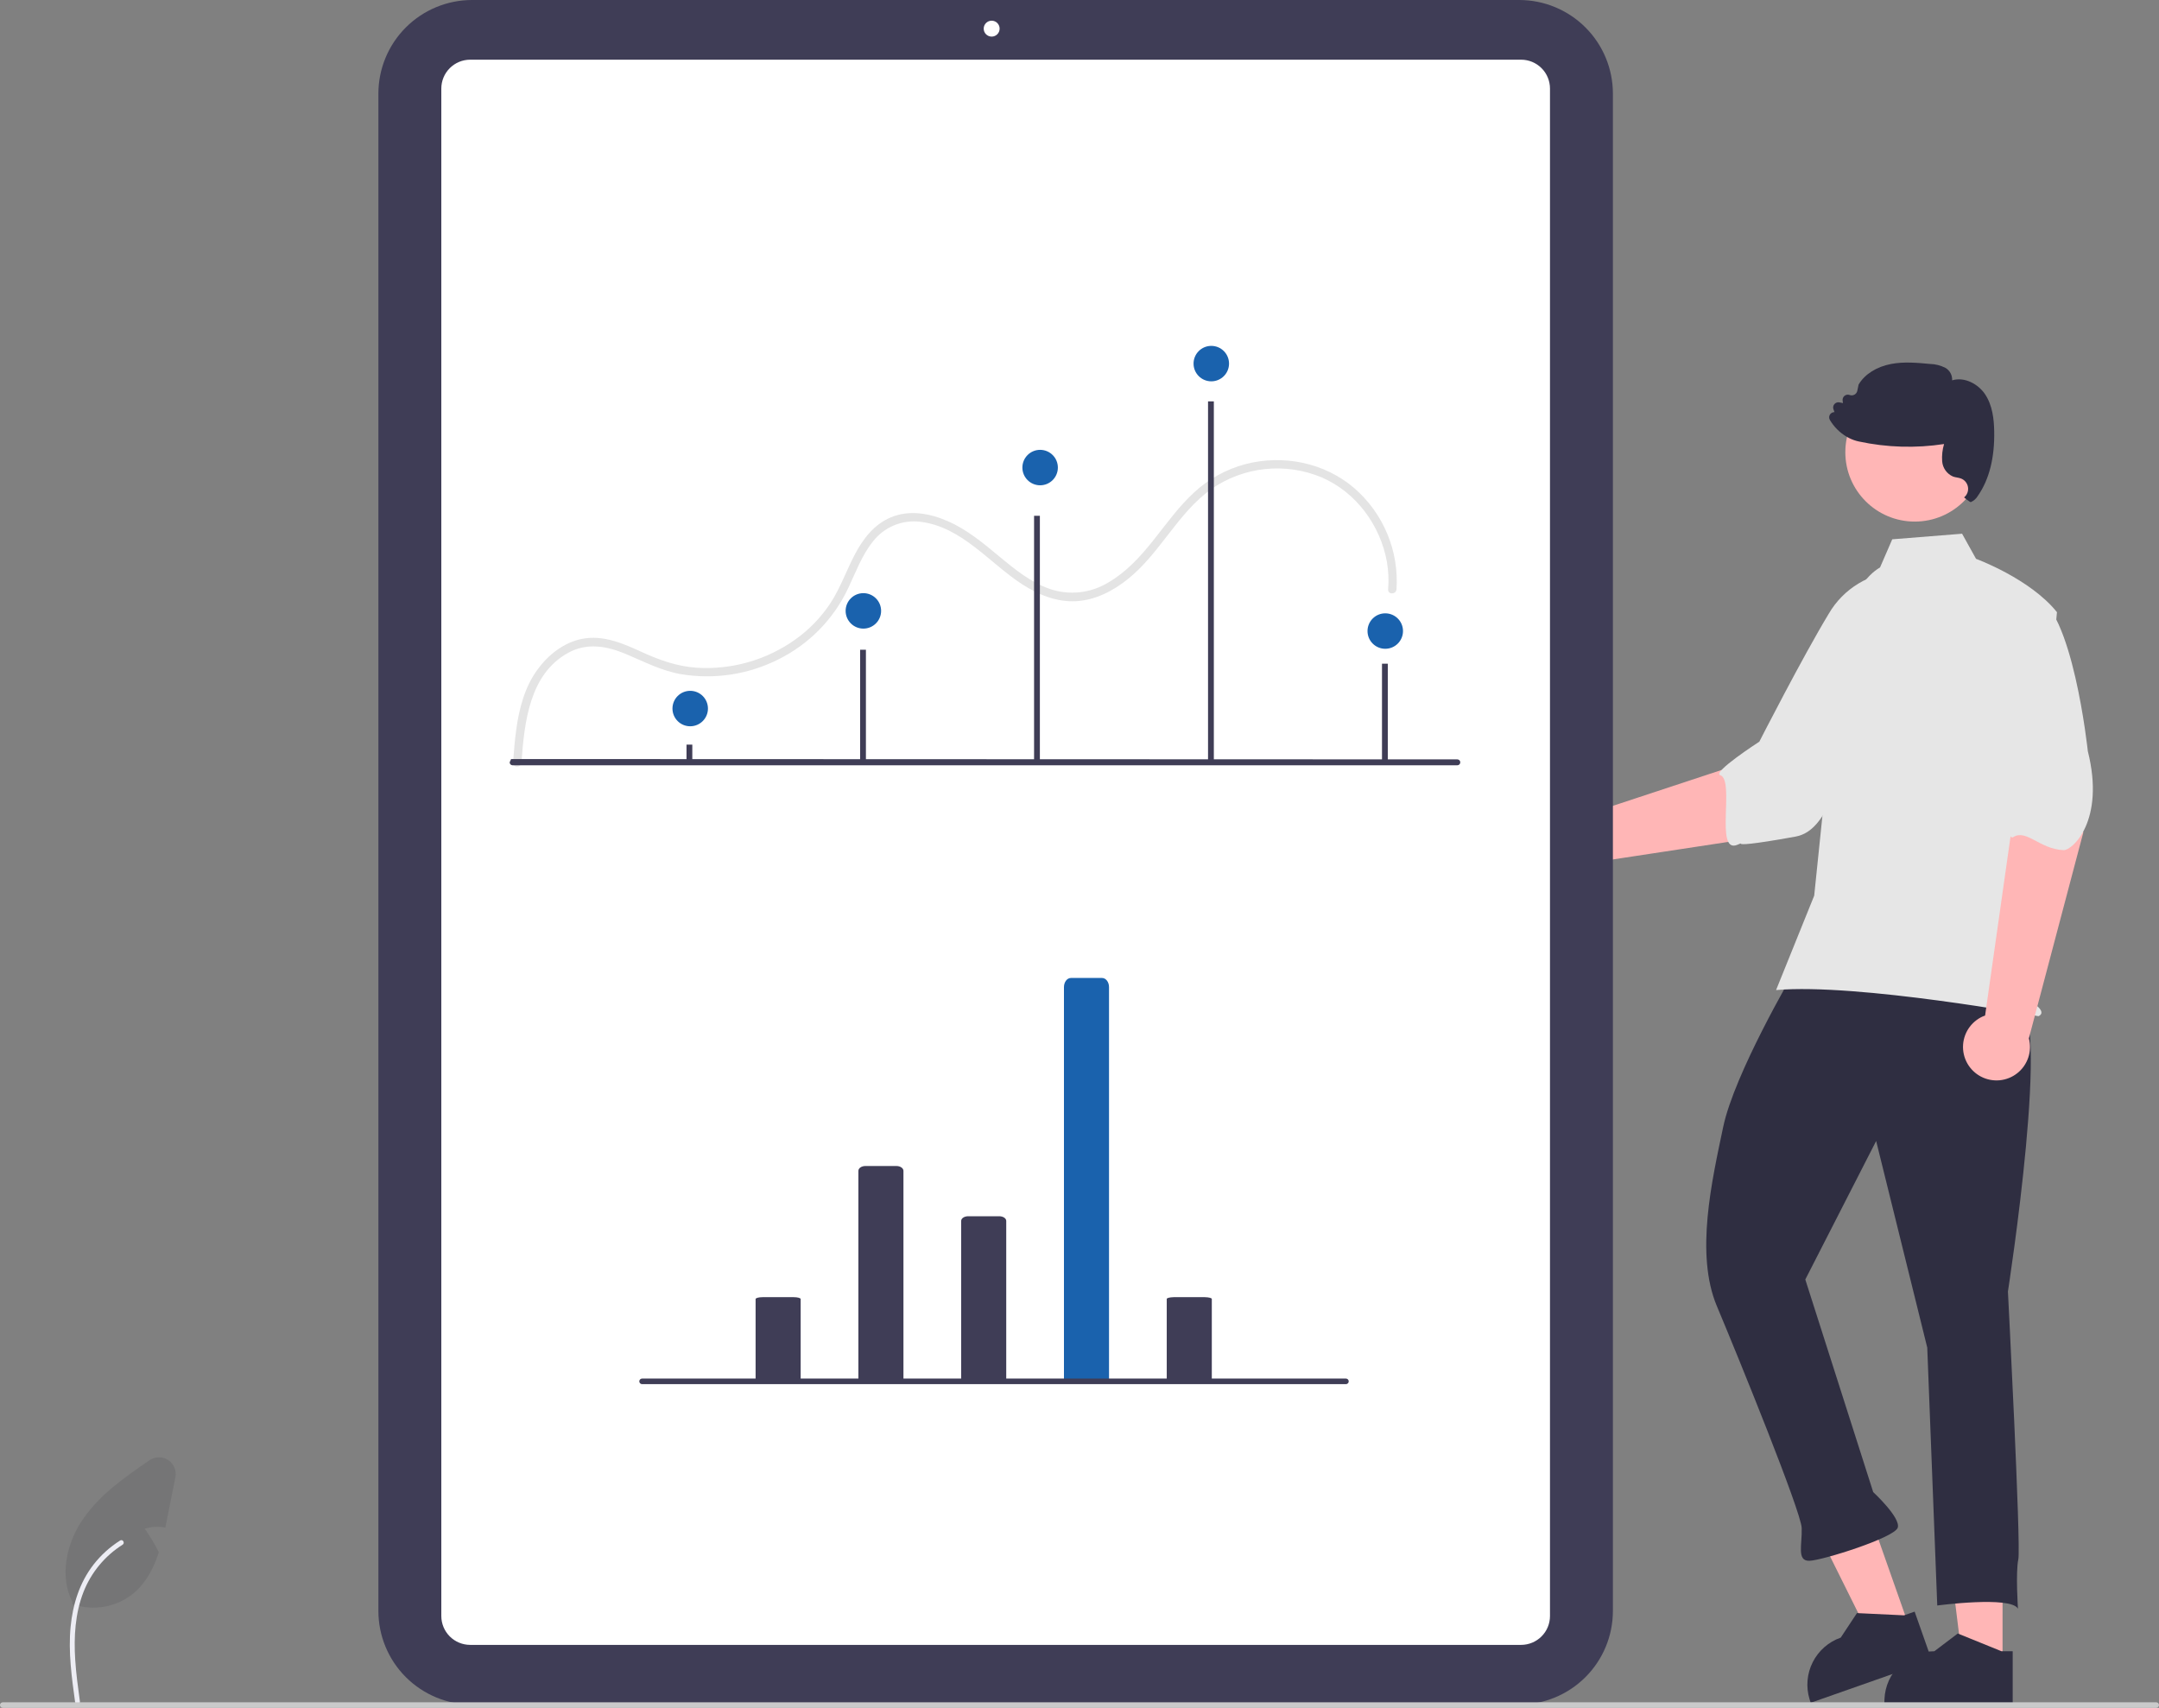 <svg width="474" height="375" viewBox="0 0 474 375" fill="none" xmlns="http://www.w3.org/2000/svg">
<rect x="0" y="0" width="474" height="375" fill="#808080" stroke="none"/>
<g clip-path="url(#clip0_2429_13332)">
<path d="M390.557 183.166L410.567 161.416L394.191 148.504L386.101 166.376L349.398 178.493C348.161 177.782 346.744 177.446 345.319 177.526C343.894 177.607 342.524 178.099 341.375 178.944C340.225 179.79 339.347 180.951 338.847 182.286C338.346 183.621 338.246 185.073 338.557 186.465C338.868 187.856 339.578 189.127 340.599 190.123C341.621 191.118 342.91 191.795 344.31 192.071C345.71 192.347 347.16 192.21 348.483 191.676C349.807 191.143 350.946 190.236 351.763 189.067L390.557 183.166Z" fill="#FFB6B6"/>
<path d="M427.237 134.023C430.864 142.104 408.735 165.193 408.735 165.193C402.683 170.083 401.724 182.325 394.222 183.688C373.987 187.364 386.572 183.517 381.345 185.526C376.426 187.416 380.957 171.236 377.666 170.207C375.784 169.619 386.251 162.854 386.251 162.854C386.251 162.854 395.683 144.369 401.483 134.781C403.072 132.04 405.33 129.745 408.046 128.111C410.761 126.476 413.847 125.554 417.015 125.432C417.015 125.432 423.61 125.941 427.237 134.023Z" fill="#E6E6E6"/>
<path d="M333.551 374.274H103.629C98.18 374.268 92.955 372.102 89.101 368.251C85.248 364.4 83.08 359.18 83.074 353.734V20.54C83.08 15.094 85.248 9.873 89.101 6.023C92.955 2.172 98.18 0.006 103.629 0H333.551C339.001 0.006 344.226 2.172 348.079 6.023C351.933 9.873 354.1 15.094 354.106 20.54V353.734C354.1 359.18 351.933 364.4 348.079 368.251C344.226 372.102 339.001 374.268 333.551 374.274Z" fill="#3F3D56"/>
<path d="M333.957 361.17H103.225C101.545 361.168 99.934 360.5 98.747 359.313C97.559 358.126 96.891 356.517 96.889 354.838V19.437C96.891 17.758 97.559 16.149 98.747 14.962C99.934 13.775 101.545 13.107 103.225 13.105H333.957C335.637 13.107 337.247 13.775 338.435 14.962C339.623 16.149 340.291 17.758 340.293 19.437V354.838C340.291 356.517 339.623 358.126 338.435 359.313C337.247 360.5 335.637 361.168 333.957 361.17Z" fill="white"/>
<path d="M114.481 167.438C115.125 158.699 116.189 147.955 124.842 143.287C128.925 141.084 133.248 141.863 137.353 143.58C141.319 145.239 145.056 147.217 149.328 147.997C156.693 149.267 164.27 148.132 170.938 144.759C177.654 141.422 183.042 135.912 186.225 129.126C187.863 125.674 189.217 121.933 191.631 118.921C192.845 117.339 194.455 116.105 196.299 115.343C198.142 114.581 200.154 114.317 202.131 114.579C211.204 115.698 217.225 123.642 224.458 128.318C227.937 130.567 231.932 132.21 236.144 132.008C240.464 131.802 244.38 129.758 247.691 127.09C254.717 121.429 258.558 112.674 265.931 107.399C269.426 104.96 273.483 103.445 277.722 102.995C281.961 102.545 286.246 103.174 290.176 104.824C297.732 108.081 303.083 115.379 304.496 123.411C304.834 125.39 304.922 127.403 304.756 129.404C304.664 130.584 306.504 130.578 306.596 129.404C306.872 125.241 306.181 121.071 304.577 117.22C302.974 113.368 300.501 109.939 297.352 107.2C290.829 101.577 281.716 99.749 273.427 101.913C269.206 103.031 265.327 105.174 262.135 108.15C258.724 111.293 256.035 115.101 253.156 118.71C250.348 122.231 247.25 125.632 243.308 127.906C241.421 129.055 239.306 129.78 237.11 130.029C234.915 130.279 232.691 130.047 230.593 129.351C226.339 127.917 222.734 124.962 219.33 122.133C215.821 119.217 212.329 116.299 208.111 114.446C204.189 112.723 199.692 111.887 195.61 113.584C191.929 115.114 189.493 118.289 187.688 121.723C185.855 125.209 184.55 128.968 182.412 132.293C180.343 135.474 177.689 138.235 174.59 140.427C168.295 144.921 160.641 147.107 152.92 146.614C148.725 146.316 144.911 144.992 141.112 143.256C136.92 141.341 132.504 139.349 127.786 140.277C123.717 141.077 120.294 143.84 117.917 147.14C115.172 150.95 113.967 155.621 113.337 160.209C113.008 162.609 112.82 165.023 112.642 167.438C112.555 168.619 114.395 168.613 114.481 167.438Z" fill="#E4E4E4"/>
<path d="M439.653 365.42L430.918 365.419L426.763 331.752L439.655 331.753L439.653 365.42Z" fill="#FFB6B6"/>
<path d="M439.42 362.566L430.1 358.783L429.825 358.67L424.679 362.566C421.854 362.565 419.139 363.655 417.099 365.607C415.059 367.558 413.852 370.222 413.73 373.041C413.716 373.196 413.716 373.359 413.716 373.521V373.88H441.881V362.566H439.42Z" fill="#2F2E41"/>
<path d="M419.197 357.296L410.957 360.193L395.854 329.812L408.015 325.537L419.197 357.296Z" fill="#FFB6B6"/>
<path d="M418.03 354.683L407.981 354.206L407.685 354.191L404.124 359.573C401.459 360.509 399.26 362.437 397.984 364.955C396.708 367.473 396.454 370.386 397.275 373.086C397.313 373.237 397.367 373.39 397.421 373.542L397.54 373.881L424.109 364.54L420.351 353.867L418.03 354.683Z" fill="#2F2E41"/>
<path d="M442.74 220.253C450.731 219.944 440.832 283.58 440.832 283.58C440.832 283.58 443.728 339.449 443.114 342.381C442.5 345.313 443.036 353.221 443.036 353.221C441.471 350.373 425.318 352.523 425.318 352.523L423.121 295.899L411.902 250.53L396.348 280.941L411.255 327.621C411.255 327.621 417.293 333.203 416.651 335.409C416.009 337.615 400.195 342.59 397.289 342.703C394.383 342.816 395.695 339.13 395.554 335.5C395.414 331.87 381.739 298.229 376.93 286.783C372.12 275.337 375.859 259.197 378.314 247.469C380.77 235.741 393.686 213.732 393.686 213.732C409.719 195.662 434.748 220.563 442.74 220.253Z" fill="#2F2E41"/>
<path d="M420.377 114.526C428.794 114.526 435.618 107.707 435.618 99.295C435.618 90.883 428.794 84.064 420.377 84.064C411.959 84.064 405.135 90.883 405.135 99.295C405.135 107.707 411.959 114.526 420.377 114.526Z" fill="#FFB6B6"/>
<path d="M412.756 124.592C409.472 126.543 407.508 130.127 406.381 133.774C404.293 140.526 403.036 147.508 402.639 154.564L398.301 196.662L389.93 217.389C407.832 215.836 447.532 223.125 447.532 223.125C447.532 223.125 449.007 222.634 447.532 221.16C446.057 219.686 444.621 220.992 446.096 219.518C447.571 218.044 446.554 219.686 446.063 218.212C445.571 216.738 446.063 217.721 446.554 217.229C447.046 216.738 442.748 212.316 442.748 212.316L446.682 186.497L451.598 134.418C445.698 127.049 433.832 122.704 433.832 122.704L430.766 117.189L415.436 118.415L412.756 124.592Z" fill="#E6E6E6"/>
<path d="M457.373 182.817L453.59 160.537L440.427 162.92L441.584 182.408L435.822 222.973C434.481 223.458 433.309 224.322 432.451 225.461C431.592 226.6 431.084 227.964 430.987 229.387C430.891 230.809 431.211 232.229 431.909 233.473C432.606 234.717 433.65 235.731 434.915 236.392C436.179 237.053 437.608 237.332 439.029 237.196C440.449 237.059 441.799 236.512 442.914 235.622C444.028 234.732 444.86 233.537 445.307 232.183C445.754 230.829 445.796 229.374 445.43 227.996L457.373 182.817Z" fill="#FFB6B6"/>
<path d="M446.499 130.684C455.017 133.135 458.372 164.928 458.372 164.928C462.23 180.271 454.928 186.733 453.075 186.666C447.808 186.474 444.891 181.969 441.98 183.816C440.316 184.872 440.005 172.735 440.005 172.735C440.005 172.735 434.032 161.441 430.45 150.825C429.381 147.842 429.086 144.638 429.59 141.51C430.094 138.383 431.382 135.433 433.334 132.937C433.334 132.937 437.981 128.233 446.499 130.684Z" fill="#E6E6E6"/>
<path d="M437.818 94.641C437.767 92.167 437.487 89.001 435.753 86.477C434.289 84.354 431.337 82.671 428.585 83.512C428.616 82.963 428.494 82.415 428.232 81.93C427.97 81.446 427.579 81.043 427.102 80.768C426.047 80.229 424.883 79.936 423.699 79.911C420.907 79.651 418.015 79.38 415.188 79.916C412.016 80.517 409.42 82.15 408.071 84.399L408.041 84.469L407.766 85.801C407.729 85.98 407.654 86.148 407.546 86.295C407.438 86.442 407.299 86.564 407.139 86.653C406.979 86.742 406.802 86.795 406.619 86.808C406.436 86.821 406.253 86.794 406.082 86.728C405.895 86.658 405.692 86.638 405.495 86.669C405.298 86.701 405.113 86.784 404.957 86.909C404.802 87.035 404.682 87.199 404.609 87.385C404.537 87.571 404.514 87.772 404.543 87.97L404.618 88.501L403.821 88.35C403.621 88.312 403.414 88.327 403.222 88.395C403.03 88.463 402.86 88.581 402.728 88.736C402.597 88.892 402.51 89.08 402.475 89.281C402.441 89.481 402.461 89.688 402.533 89.878L402.754 90.484C402.589 90.486 402.427 90.521 402.276 90.588C402.125 90.654 401.989 90.75 401.877 90.87C401.716 91.044 401.614 91.265 401.587 91.501C401.56 91.737 401.609 91.975 401.726 92.182C402.619 93.705 403.885 94.977 405.405 95.878C406.089 96.289 406.826 96.605 407.595 96.814C407.756 96.86 407.921 96.9 408.091 96.935C414.245 98.26 420.589 98.45 426.811 97.496C426.445 98.722 426.304 100.005 426.395 101.282C426.449 102.006 426.701 102.702 427.122 103.293C427.543 103.885 428.119 104.35 428.786 104.637C429.07 104.734 429.362 104.804 429.658 104.848C429.942 104.894 430.222 104.962 430.495 105.053C430.898 105.201 431.255 105.452 431.53 105.782C431.805 106.111 431.987 106.508 432.059 106.931C432.132 107.353 432.091 107.788 431.941 108.19C431.791 108.592 431.538 108.947 431.207 109.22C431.207 109.22 432.52 110.307 432.685 110.252C433.331 109.967 433.871 109.487 434.229 108.88C436.73 105.284 437.938 100.496 437.818 94.641Z" fill="#2F2E41"/>
<path d="M38.507 324.362L36.716 333.339C36.581 334.025 36.44 334.724 36.287 335.416C34.791 335.106 33.239 335.193 31.786 335.668C32.939 337.313 33.972 339.04 34.877 340.833C33.748 344.307 32.093 347.518 29.321 349.84C27.47 351.357 25.259 352.371 22.902 352.785C20.544 353.2 18.119 353 15.862 352.206L15.941 351.85C12.961 346.072 14.58 338.786 18.284 333.449C20.173 330.816 22.411 328.452 24.937 326.421C27.439 324.338 30.143 322.469 32.823 320.625C33.424 320.211 34.136 319.986 34.866 319.979C35.597 319.971 36.313 320.182 36.923 320.583C37.533 320.984 38.01 321.558 38.292 322.231C38.574 322.904 38.649 323.646 38.507 324.362Z" fill="#1B1C1E" fill-opacity="0.1"/>
<path d="M16.499 373.804C15.746 368.318 14.971 362.762 15.499 357.218C15.969 352.294 17.472 347.484 20.533 343.541C22.157 341.451 24.134 339.661 26.375 338.251C26.959 337.883 27.496 338.808 26.915 339.174C23.039 341.622 20.041 345.237 18.353 349.497C16.489 354.235 16.19 359.4 16.513 364.432C16.708 367.476 17.119 370.498 17.534 373.519C17.568 373.656 17.548 373.8 17.478 373.923C17.409 374.045 17.295 374.136 17.16 374.177C17.023 374.214 16.877 374.196 16.754 374.126C16.631 374.056 16.54 373.94 16.502 373.804L16.499 373.804Z" fill="#EDEDF4"/>
<path d="M217.716 8.038C218.682 8.038 219.465 7.255 219.465 6.29C219.465 5.325 218.682 4.543 217.716 4.543C216.751 4.543 215.968 5.325 215.968 6.29C215.968 7.255 216.751 8.038 217.716 8.038Z" fill="white"/>
<path d="M319.95 168.036H112.542C112.37 168.036 112.204 167.968 112.083 167.846C111.961 167.725 111.893 167.56 111.893 167.388L112.208 166.666L319.95 166.739C320.122 166.739 320.288 166.806 320.41 166.927C320.532 167.049 320.601 167.213 320.602 167.385C320.602 167.557 320.534 167.723 320.413 167.845C320.292 167.967 320.127 168.036 319.955 168.036L319.95 168.036Z" fill="#3F3D56"/>
<path d="M151.994 163.5H150.721V167.125H151.994V163.5Z" fill="#3F3D56"/>
<path d="M190.108 142.666H188.835V167.124H190.108V142.666Z" fill="#3F3D56"/>
<path d="M228.3 113.254H227.027V167.124H228.3V113.254Z" fill="#3F3D56"/>
<path d="M266.493 88.131H265.22V167.123H266.493V88.131Z" fill="#3F3D56"/>
<path d="M304.685 145.73H303.412V167.125H304.685V145.73Z" fill="#3F3D56"/>
<path d="M265.935 83.729C268.086 83.729 269.829 81.986 269.829 79.837C269.829 77.688 268.086 75.945 265.935 75.945C263.784 75.945 262.04 77.688 262.04 79.837C262.04 81.986 263.784 83.729 265.935 83.729Z" fill="#1A62AD"/>
<path d="M228.355 106.557C230.506 106.557 232.25 104.814 232.25 102.665C232.25 100.516 230.506 98.773 228.355 98.773C226.205 98.773 224.461 100.516 224.461 102.665C224.461 104.814 226.205 106.557 228.355 106.557Z" fill="#1A62AD"/>
<path d="M304.128 142.453C306.279 142.453 308.023 140.711 308.023 138.562C308.023 136.412 306.279 134.67 304.128 134.67C301.977 134.67 300.233 136.412 300.233 138.562C300.233 140.711 301.977 142.453 304.128 142.453Z" fill="#1A62AD"/>
<path d="M188.455 303.008V257.09C188.455 256.501 189.141 256.023 189.986 256.023H196.818C197.664 256.023 198.349 256.501 198.349 257.09V303.128L188.455 303.008Z" fill="#3F3D56"/>
<path d="M211.021 303.162V268.077C211.021 267.511 211.706 267.053 212.552 267.053H219.384C220.229 267.053 220.915 267.511 220.915 268.077V303.087L211.021 303.162Z" fill="#3F3D56"/>
<path d="M256.153 303.081V285.237C256.093 285.023 256.776 284.838 257.684 284.822H264.516C265.424 284.838 266.107 285.023 266.047 285.237V303.128L256.153 303.081Z" fill="#3F3D56"/>
<path d="M165.889 303.081V285.237C165.889 285.008 166.574 284.822 167.42 284.822H174.252C175.097 284.822 175.783 285.008 175.783 285.237V303.128L165.889 303.081Z" fill="#3F3D56"/>
<path d="M233.587 302.904V216.735C233.587 215.63 234.272 214.734 235.118 214.734H241.95C242.796 214.734 243.481 215.63 243.481 216.735V303.128L233.587 302.904Z" fill="#1A62AD"/>
<path d="M295.493 303.921H140.968C140.805 303.921 140.649 303.856 140.534 303.741C140.419 303.626 140.354 303.471 140.354 303.308C140.354 303.146 140.419 302.99 140.534 302.875C140.649 302.76 140.805 302.695 140.968 302.695H295.493C295.656 302.695 295.812 302.76 295.926 302.875C296.042 302.99 296.106 303.146 296.106 303.308C296.106 303.471 296.042 303.626 295.926 303.741C295.812 303.856 295.656 303.921 295.493 303.921Z" fill="#3F3D56"/>
<path d="M473.387 375.001H0.613C0.451 375.001 0.295 374.936 0.18 374.821C0.065 374.706 0 374.551 0 374.388C0 374.226 0.065 374.07 0.18 373.955C0.295 373.84 0.451 373.775 0.613 373.775H473.387C473.549 373.775 473.705 373.84 473.82 373.955C473.935 374.07 474 374.226 474 374.388C474 374.551 473.935 374.706 473.82 374.821C473.705 374.936 473.549 375.001 473.387 375.001Z" fill="#CACACA"/>
<path d="M151.532 159.469C153.683 159.469 155.427 157.727 155.427 155.577C155.427 153.428 153.683 151.686 151.532 151.686C149.381 151.686 147.638 153.428 147.638 155.577C147.638 157.727 149.381 159.469 151.532 159.469Z" fill="#1A62AD"/>
<path d="M189.55 138.024C191.701 138.024 193.444 136.281 193.444 134.132C193.444 131.983 191.701 130.24 189.55 130.24C187.399 130.24 185.655 131.983 185.655 134.132C185.655 136.281 187.399 138.024 189.55 138.024Z" fill="#1A62AD"/>
</g>
<defs>
<clipPath id="clip0_2429_13332">
<rect width="474" height="375" fill="white"/>
</clipPath>
</defs>
</svg>
